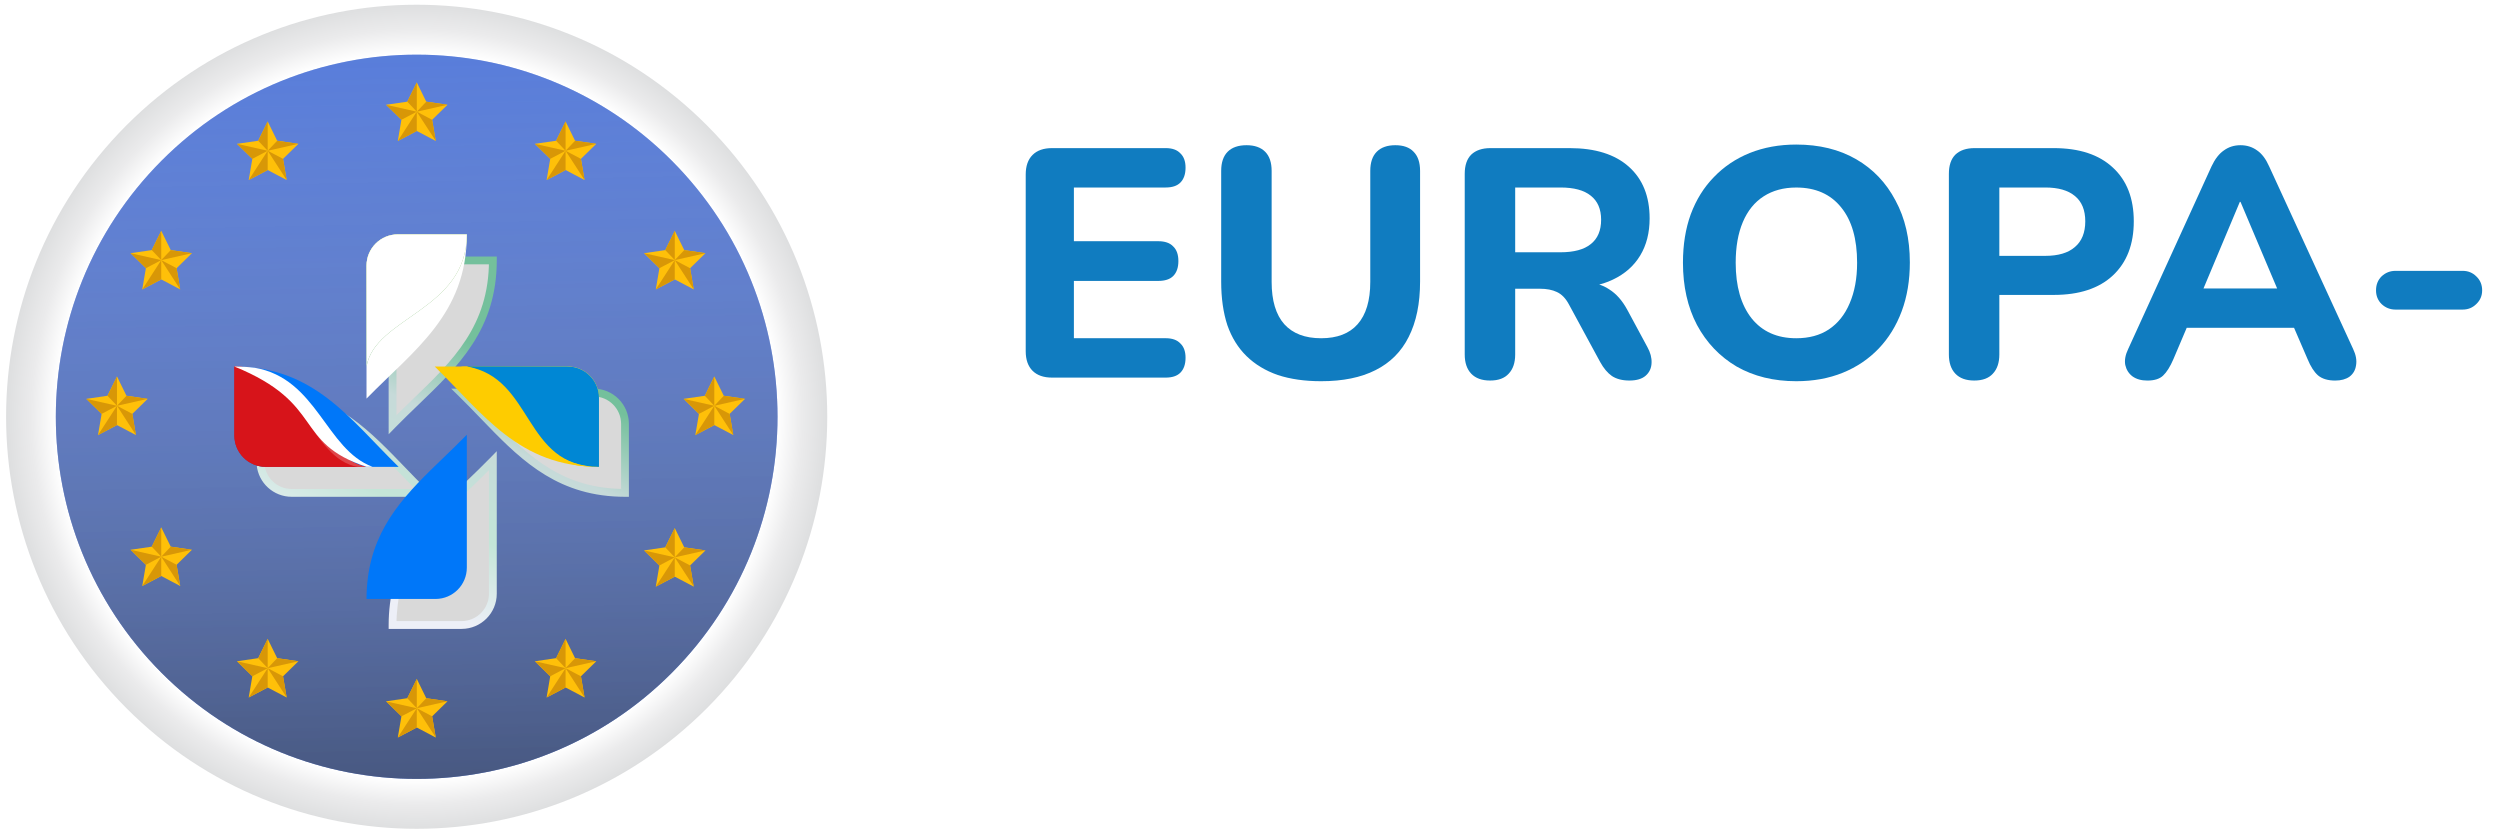 <svg width="192" height="64" viewBox="0 0 192 64" fill="none" xmlns="http://www.w3.org/2000/svg">
<g clip-path="url(#clip0_288_9630)">
<path d="M183.979 23.776C183.562 23.776 183.204 23.634 182.904 23.351C182.62 23.067 182.479 22.717 182.479 22.301C182.479 21.867 182.62 21.509 182.904 21.226C183.204 20.942 183.562 20.801 183.979 20.801H189.129C189.545 20.801 189.895 20.942 190.179 21.226C190.479 21.509 190.629 21.867 190.629 22.301C190.629 22.717 190.479 23.067 190.179 23.351C189.895 23.634 189.545 23.776 189.129 23.776H183.979Z" fill="#107CC0"/>
<path d="M164.92 29.227C164.453 29.227 164.07 29.119 163.77 28.902C163.486 28.686 163.303 28.394 163.22 28.027C163.153 27.661 163.228 27.252 163.445 26.802L169.845 12.777C170.111 12.211 170.428 11.802 170.795 11.552C171.161 11.286 171.586 11.152 172.07 11.152C172.553 11.152 172.978 11.286 173.345 11.552C173.711 11.802 174.02 12.211 174.27 12.777L180.72 26.802C180.936 27.252 181.011 27.669 180.945 28.052C180.895 28.419 180.728 28.711 180.445 28.927C180.161 29.127 179.795 29.227 179.345 29.227C178.778 29.227 178.336 29.094 178.02 28.827C177.72 28.561 177.453 28.144 177.22 27.577L175.72 24.102L177.27 25.177H166.845L168.395 24.102L166.92 27.577C166.67 28.161 166.403 28.586 166.12 28.852C165.853 29.102 165.453 29.227 164.92 29.227ZM172.02 15.502L168.82 23.127L168.145 22.152H175.97L175.295 23.127L172.07 15.502H172.02Z" fill="#107CC0"/>
<path d="M151.624 29.225C150.99 29.225 150.507 29.05 150.174 28.7C149.84 28.35 149.674 27.858 149.674 27.225V13.35C149.674 12.7 149.84 12.208 150.174 11.875C150.524 11.542 151.015 11.375 151.649 11.375H157.724C159.69 11.375 161.207 11.875 162.274 12.875C163.34 13.858 163.874 15.233 163.874 17C163.874 18.767 163.34 20.15 162.274 21.15C161.207 22.15 159.69 22.65 157.724 22.65H153.549V27.225C153.549 27.858 153.382 28.35 153.049 28.7C152.732 29.05 152.257 29.225 151.624 29.225ZM153.549 19.65H157.074C158.074 19.65 158.832 19.425 159.349 18.975C159.882 18.525 160.149 17.867 160.149 17C160.149 16.133 159.882 15.483 159.349 15.05C158.832 14.617 158.074 14.4 157.074 14.4H153.549V19.65Z" fill="#107CC0"/>
<path d="M137.951 29.277C136.218 29.277 134.693 28.902 133.376 28.152C132.076 27.385 131.059 26.318 130.326 24.952C129.609 23.585 129.251 21.993 129.251 20.177C129.251 18.793 129.451 17.552 129.851 16.452C130.268 15.335 130.859 14.385 131.626 13.602C132.393 12.802 133.309 12.185 134.376 11.752C135.459 11.318 136.651 11.102 137.951 11.102C139.718 11.102 141.251 11.477 142.551 12.227C143.851 12.977 144.859 14.035 145.576 15.402C146.309 16.752 146.676 18.335 146.676 20.152C146.676 21.535 146.468 22.785 146.051 23.902C145.634 25.018 145.043 25.977 144.276 26.777C143.509 27.577 142.593 28.193 141.526 28.627C140.459 29.06 139.268 29.277 137.951 29.277ZM137.951 25.977C138.934 25.977 139.768 25.752 140.451 25.302C141.151 24.835 141.684 24.168 142.051 23.302C142.434 22.418 142.626 21.377 142.626 20.177C142.626 18.343 142.218 16.927 141.401 15.927C140.584 14.91 139.434 14.402 137.951 14.402C136.984 14.402 136.151 14.627 135.451 15.077C134.751 15.527 134.218 16.185 133.851 17.052C133.484 17.918 133.301 18.96 133.301 20.177C133.301 21.993 133.709 23.418 134.526 24.452C135.343 25.468 136.484 25.977 137.951 25.977Z" fill="#107CC0"/>
<path d="M114.441 29.225C113.808 29.225 113.325 29.05 112.991 28.7C112.658 28.35 112.491 27.858 112.491 27.225V13.35C112.491 12.7 112.658 12.208 112.991 11.875C113.341 11.542 113.833 11.375 114.466 11.375H120.541C122.508 11.375 124.025 11.85 125.091 12.8C126.158 13.75 126.691 15.075 126.691 16.775C126.691 17.875 126.45 18.825 125.966 19.625C125.483 20.425 124.783 21.042 123.866 21.475C122.966 21.908 121.858 22.125 120.541 22.125L120.741 21.7H121.766C122.466 21.7 123.075 21.875 123.591 22.225C124.125 22.558 124.583 23.075 124.966 23.775L126.516 26.65C126.75 27.067 126.858 27.475 126.841 27.875C126.825 28.275 126.675 28.6 126.391 28.85C126.108 29.1 125.691 29.225 125.141 29.225C124.591 29.225 124.141 29.108 123.791 28.875C123.458 28.642 123.158 28.283 122.891 27.8L120.491 23.375C120.241 22.908 119.933 22.592 119.566 22.425C119.216 22.258 118.783 22.175 118.266 22.175H116.366V27.225C116.366 27.858 116.2 28.35 115.866 28.7C115.55 29.05 115.075 29.225 114.441 29.225ZM116.366 19.375H119.841C120.875 19.375 121.65 19.167 122.166 18.75C122.7 18.333 122.966 17.708 122.966 16.875C122.966 16.058 122.7 15.442 122.166 15.025C121.65 14.608 120.875 14.4 119.841 14.4H116.366V19.375Z" fill="#107CC0"/>
<path d="M101.462 29.277C100.212 29.277 99.104 29.119 98.137 28.802C97.187 28.469 96.387 27.986 95.737 27.352C95.087 26.719 94.595 25.927 94.262 24.977C93.945 24.011 93.787 22.894 93.787 21.627V13.127C93.787 12.477 93.954 11.986 94.287 11.652C94.62 11.319 95.104 11.152 95.737 11.152C96.354 11.152 96.829 11.319 97.162 11.652C97.495 11.986 97.662 12.477 97.662 13.127V21.652C97.662 23.086 97.987 24.169 98.637 24.902C99.287 25.619 100.229 25.977 101.462 25.977C102.695 25.977 103.629 25.619 104.262 24.902C104.912 24.169 105.237 23.086 105.237 21.652V13.127C105.237 12.477 105.404 11.986 105.737 11.652C106.07 11.319 106.545 11.152 107.162 11.152C107.779 11.152 108.245 11.319 108.562 11.652C108.895 11.986 109.062 12.477 109.062 13.127V21.627C109.062 23.311 108.77 24.727 108.187 25.877C107.62 27.011 106.77 27.861 105.637 28.427C104.52 28.994 103.129 29.277 101.462 29.277Z" fill="#107CC0"/>
<path d="M80.8 29C80.15 29 79.65 28.825 79.3 28.475C78.95 28.125 78.775 27.625 78.775 26.975V13.4C78.775 12.75 78.95 12.25 79.3 11.9C79.65 11.55 80.15 11.375 80.8 11.375H89.525C90.025 11.375 90.4 11.508 90.65 11.775C90.917 12.025 91.05 12.392 91.05 12.875C91.05 13.375 90.917 13.758 90.65 14.025C90.4 14.275 90.025 14.4 89.525 14.4H82.475V18.525H88.95C89.467 18.525 89.85 18.658 90.1 18.925C90.367 19.175 90.5 19.55 90.5 20.05C90.5 20.55 90.367 20.933 90.1 21.2C89.85 21.45 89.467 21.575 88.95 21.575H82.475V25.975H89.525C90.025 25.975 90.4 26.108 90.65 26.375C90.917 26.625 91.05 26.992 91.05 27.475C91.05 27.975 90.917 28.358 90.65 28.625C90.4 28.875 90.025 29 89.525 29H80.8Z" fill="#107CC0"/>
<path d="M143.285 53.175C142.845 53.175 142.508 53.057 142.273 52.822C142.038 52.573 141.921 52.221 141.921 51.767V38.699C141.921 38.244 142.038 37.899 142.273 37.664C142.508 37.43 142.845 37.312 143.285 37.312C143.725 37.312 144.062 37.43 144.297 37.664C144.546 37.899 144.671 38.244 144.671 38.699V46.816H144.715L148.345 42.989C148.638 42.695 148.895 42.468 149.115 42.306C149.335 42.145 149.636 42.065 150.017 42.065C150.398 42.065 150.684 42.167 150.875 42.373C151.08 42.563 151.183 42.798 151.183 43.077C151.183 43.355 151.051 43.634 150.787 43.913L146.959 47.961V46.816L151.161 51.349C151.425 51.627 151.542 51.913 151.513 52.206C151.498 52.485 151.381 52.72 151.161 52.91C150.941 53.087 150.662 53.175 150.325 53.175C149.914 53.175 149.584 53.094 149.335 52.932C149.1 52.771 148.836 52.529 148.543 52.206L144.715 48.203H144.671V51.767C144.671 52.705 144.209 53.175 143.285 53.175Z" fill="white"/>
<path d="M135.079 53.218C133.861 53.218 132.813 52.99 131.933 52.535C131.053 52.081 130.371 51.435 129.887 50.599C129.417 49.764 129.183 48.773 129.183 47.63C129.183 46.515 129.41 45.539 129.865 44.703C130.334 43.867 130.972 43.215 131.779 42.745C132.6 42.261 133.531 42.02 134.573 42.02C135.335 42.02 136.017 42.144 136.619 42.394C137.235 42.643 137.755 43.002 138.181 43.471C138.621 43.941 138.951 44.513 139.171 45.188C139.405 45.847 139.523 46.596 139.523 47.431C139.523 47.696 139.427 47.901 139.237 48.047C139.061 48.179 138.804 48.245 138.467 48.245H131.405V46.661H137.587L137.235 46.992C137.235 46.317 137.132 45.752 136.927 45.297C136.736 44.843 136.45 44.498 136.069 44.264C135.702 44.014 135.24 43.889 134.683 43.889C134.067 43.889 133.539 44.036 133.099 44.33C132.673 44.608 132.343 45.011 132.109 45.539C131.889 46.053 131.779 46.669 131.779 47.388V47.541C131.779 48.744 132.057 49.646 132.615 50.248C133.187 50.834 134.023 51.127 135.123 51.127C135.504 51.127 135.929 51.084 136.399 50.995C136.883 50.893 137.337 50.724 137.763 50.489C138.071 50.313 138.342 50.24 138.577 50.27C138.811 50.284 138.995 50.365 139.127 50.511C139.273 50.658 139.361 50.842 139.391 51.062C139.42 51.267 139.376 51.48 139.259 51.7C139.156 51.919 138.973 52.11 138.709 52.272C138.195 52.594 137.601 52.836 136.927 52.998C136.267 53.144 135.651 53.218 135.079 53.218Z" fill="white"/>
<path d="M126.149 53.218C125.195 53.218 124.396 53.056 123.751 52.734C123.12 52.411 122.651 51.942 122.343 51.326C122.035 50.695 121.881 49.918 121.881 48.994V44.308H120.737C120.385 44.308 120.113 44.22 119.923 44.044C119.732 43.853 119.637 43.596 119.637 43.274C119.637 42.936 119.732 42.68 119.923 42.504C120.113 42.328 120.385 42.24 120.737 42.24H121.881V40.238C121.881 39.783 121.998 39.438 122.233 39.204C122.482 38.969 122.827 38.852 123.267 38.852C123.707 38.852 124.044 38.969 124.279 39.204C124.513 39.438 124.631 39.783 124.631 40.238V42.24H126.963C127.315 42.24 127.586 42.328 127.777 42.504C127.967 42.68 128.063 42.936 128.063 43.274C128.063 43.596 127.967 43.853 127.777 44.044C127.586 44.22 127.315 44.308 126.963 44.308H124.631V48.84C124.631 49.544 124.785 50.072 125.093 50.424C125.401 50.776 125.899 50.952 126.589 50.952C126.838 50.952 127.058 50.93 127.249 50.886C127.439 50.842 127.608 50.812 127.755 50.798C127.931 50.783 128.077 50.842 128.195 50.974C128.312 51.091 128.371 51.34 128.371 51.722C128.371 52.015 128.319 52.279 128.217 52.514C128.129 52.734 127.96 52.888 127.711 52.976C127.52 53.034 127.271 53.086 126.963 53.13C126.655 53.188 126.383 53.218 126.149 53.218Z" fill="white"/>
<path d="M113.338 53.218C112.223 53.218 111.255 52.99 110.434 52.535C109.613 52.081 108.975 51.435 108.52 50.599C108.065 49.749 107.838 48.752 107.838 47.608C107.838 46.742 107.963 45.972 108.212 45.297C108.476 44.608 108.85 44.022 109.334 43.538C109.818 43.039 110.397 42.665 111.072 42.416C111.747 42.151 112.502 42.02 113.338 42.02C114.453 42.02 115.421 42.247 116.242 42.702C117.063 43.156 117.701 43.801 118.156 44.638C118.611 45.474 118.838 46.464 118.838 47.608C118.838 48.473 118.706 49.25 118.442 49.94C118.193 50.629 117.826 51.223 117.342 51.721C116.858 52.206 116.279 52.58 115.604 52.843C114.929 53.093 114.174 53.218 113.338 53.218ZM113.338 51.127C113.881 51.127 114.357 50.995 114.768 50.731C115.179 50.468 115.494 50.079 115.714 49.566C115.949 49.038 116.066 48.385 116.066 47.608C116.066 46.434 115.817 45.562 115.318 44.989C114.819 44.403 114.159 44.109 113.338 44.109C112.795 44.109 112.319 44.242 111.908 44.505C111.497 44.755 111.175 45.144 110.94 45.672C110.72 46.185 110.61 46.83 110.61 47.608C110.61 48.766 110.859 49.646 111.358 50.248C111.857 50.834 112.517 51.127 113.338 51.127Z" fill="white"/>
<path d="M96.385 57.133C95.945 57.133 95.607 57.016 95.373 56.782C95.138 56.547 95.02 56.202 95.02 55.748V43.45C95.02 42.995 95.138 42.65 95.373 42.416C95.607 42.181 95.937 42.063 96.362 42.063C96.802 42.063 97.14 42.181 97.374 42.416C97.609 42.65 97.727 42.995 97.727 43.45V45.166L97.484 44.505C97.704 43.758 98.152 43.156 98.826 42.702C99.516 42.247 100.315 42.02 101.225 42.02C102.163 42.02 102.985 42.247 103.689 42.702C104.407 43.156 104.965 43.801 105.361 44.638C105.757 45.459 105.955 46.449 105.955 47.608C105.955 48.752 105.757 49.749 105.361 50.599C104.965 51.435 104.415 52.081 103.711 52.535C103.007 52.99 102.178 53.218 101.225 53.218C100.33 53.218 99.545 52.998 98.871 52.557C98.196 52.103 97.741 51.516 97.507 50.797H97.77V55.748C97.77 56.202 97.646 56.547 97.397 56.782C97.162 57.016 96.825 57.133 96.385 57.133ZM100.455 51.127C100.997 51.127 101.474 50.995 101.885 50.731C102.295 50.468 102.611 50.079 102.831 49.566C103.065 49.038 103.183 48.385 103.183 47.608C103.183 46.434 102.933 45.562 102.435 44.989C101.936 44.403 101.276 44.109 100.455 44.109C99.912 44.109 99.435 44.242 99.025 44.505C98.614 44.755 98.291 45.144 98.056 45.672C97.837 46.185 97.727 46.83 97.727 47.608C97.727 48.766 97.976 49.646 98.475 50.248C98.973 50.834 99.633 51.127 100.455 51.127Z" fill="white"/>
<path d="M78.848 53.175C78.496 53.175 78.21 53.094 77.99 52.932C77.784 52.771 77.66 52.559 77.616 52.294C77.572 52.016 77.623 51.708 77.77 51.37L83.578 38.501C83.769 38.075 83.996 37.775 84.26 37.599C84.538 37.408 84.854 37.312 85.206 37.312C85.543 37.312 85.844 37.408 86.108 37.599C86.386 37.775 86.621 38.075 86.812 38.501L92.642 51.37C92.803 51.708 92.862 52.016 92.818 52.294C92.774 52.573 92.649 52.793 92.444 52.955C92.239 53.101 91.967 53.175 91.63 53.175C91.219 53.175 90.897 53.079 90.662 52.889C90.442 52.683 90.244 52.375 90.068 51.965L88.638 48.642L89.826 49.413H80.542L81.73 48.642L80.322 51.965C80.131 52.39 79.933 52.698 79.728 52.889C79.522 53.079 79.229 53.175 78.848 53.175ZM85.162 40.547L82.082 47.873L81.51 47.169H88.858L88.308 47.873L85.206 40.547H85.162Z" fill="white"/>
<path d="M54.297 54.383C66.612 42.026 66.612 21.99 54.297 9.632C41.983 -2.726 22.018 -2.726 9.703 9.632C-2.611 21.99 -2.611 42.026 9.703 54.383C22.018 66.741 41.983 66.741 54.297 54.383Z" fill="url(#paint0_radial_288_9630)"/>
<path d="M51.597 51.673C62.419 40.812 62.419 23.203 51.597 12.343C40.774 1.482 23.227 1.482 12.405 12.343C1.582 23.203 1.582 40.812 12.405 51.673C23.227 62.534 40.774 62.534 51.597 51.673Z" fill="#2A59D1"/>
<path style="mix-blend-mode:multiply" opacity="0.67" d="M51.597 51.673C62.419 40.812 62.419 23.203 51.597 12.343C40.774 1.482 23.227 1.482 12.405 12.343C1.582 23.203 1.582 40.812 12.405 51.673C23.227 62.534 40.774 62.534 51.597 51.673Z" fill="url(#paint1_linear_288_9630)"/>
<path d="M32.009 6.328L32.737 7.809L34.367 8.047L33.188 9.2L33.466 10.828L32.009 10.058L30.551 10.828L30.829 9.2L29.65 8.047L31.28 7.809L32.009 6.328Z" fill="#FFC009"/>
<path d="M32.009 6.328V8.578L31.28 7.809L32.009 6.328Z" fill="#D89707"/>
<path d="M29.65 8.047L32.009 8.578L30.829 9.2L29.65 8.047Z" fill="#D89707"/>
<path d="M30.551 10.828L32.008 8.578V10.059L30.551 10.828Z" fill="#D89707"/>
<path d="M32.009 8.578L33.466 10.828L33.188 9.2L32.009 8.578Z" fill="#D89707"/>
<path d="M32.738 7.809L32.009 8.578L34.367 8.046L32.738 7.809Z" fill="#D89707"/>
<path d="M43.436 9.328L44.165 10.809L45.795 11.047L44.616 12.2L44.894 13.828L43.436 13.058L41.979 13.828L42.257 12.2L41.078 11.047L42.708 10.809L43.436 9.328Z" fill="#FFC009"/>
<path d="M43.437 9.328V11.578L42.708 10.809L43.437 9.328Z" fill="#D89707"/>
<path d="M41.078 11.047L43.436 11.578L42.257 12.2L41.078 11.047Z" fill="#D89707"/>
<path d="M41.978 13.828L43.436 11.578V13.059L41.978 13.828Z" fill="#D89707"/>
<path d="M43.437 11.578L44.894 13.828L44.616 12.2L43.437 11.578Z" fill="#D89707"/>
<path d="M44.165 10.809L43.437 11.578L45.795 11.046L44.165 10.809Z" fill="#D89707"/>
<path d="M51.821 17.727L52.55 19.207L54.179 19.445L53 20.599L53.279 22.228L51.821 21.459L50.364 22.228L50.642 20.599L49.463 19.445L51.092 19.207L51.821 17.727Z" fill="#FFC009"/>
<path d="M51.822 17.727V19.976L51.093 19.207L51.822 17.727Z" fill="#D89707"/>
<path d="M49.463 19.445L51.821 19.977L50.642 20.599L49.463 19.445Z" fill="#D89707"/>
<path d="M50.363 22.228L51.821 19.977V21.459L50.363 22.228Z" fill="#D89707"/>
<path d="M51.821 19.977L53.279 22.228L53 20.599L51.821 19.977Z" fill="#D89707"/>
<path d="M52.55 19.207L51.821 19.976L54.18 19.445L52.55 19.207Z" fill="#D89707"/>
<path d="M54.858 28.914L55.587 30.395L57.217 30.633L56.037 31.786L56.316 33.413L54.858 32.646L53.401 33.413L53.679 31.786L52.5 30.633L54.13 30.395L54.858 28.914Z" fill="#FFC009"/>
<path d="M54.859 28.914V31.164L54.13 30.395L54.859 28.914Z" fill="#D89707"/>
<path d="M52.5 30.633L54.858 31.164L53.679 31.786L52.5 30.633Z" fill="#D89707"/>
<path d="M53.4 33.414L54.858 31.164V32.647L53.4 33.414Z" fill="#D89707"/>
<path d="M54.858 31.164L56.316 33.414L56.038 31.786L54.858 31.164Z" fill="#D89707"/>
<path d="M55.587 30.395L54.858 31.164L57.217 30.632L55.587 30.395Z" fill="#D89707"/>
<path d="M51.821 40.555L52.55 42.035L54.179 42.273L53 43.427L53.279 45.054L51.821 44.287L50.364 45.054L50.642 43.427L49.463 42.273L51.092 42.035L51.821 40.555Z" fill="#FFC009"/>
<path d="M51.822 40.555V42.804L51.093 42.035L51.822 40.555Z" fill="#D89707"/>
<path d="M49.463 42.273L51.821 42.805L50.642 43.427L49.463 42.273Z" fill="#D89707"/>
<path d="M50.363 45.054L51.821 42.805V44.287L50.363 45.054Z" fill="#D89707"/>
<path d="M51.821 42.805L53.279 45.054L53 43.427L51.821 42.805Z" fill="#D89707"/>
<path d="M52.55 42.035L51.821 42.804L54.18 42.273L52.55 42.035Z" fill="#D89707"/>
<path d="M43.436 49.066L44.165 50.547L45.795 50.785L44.616 51.938L44.894 53.568L43.436 52.799L41.979 53.568L42.257 51.938L41.078 50.785L42.708 50.547L43.436 49.066Z" fill="#FFC009"/>
<path d="M43.437 49.066V51.316L42.708 50.547L43.437 49.066Z" fill="#D89707"/>
<path d="M41.078 50.785L43.436 51.316L42.257 51.939L41.078 50.785Z" fill="#D89707"/>
<path d="M41.978 53.568L43.436 51.316V52.799L41.978 53.568Z" fill="#D89707"/>
<path d="M43.437 51.316L44.894 53.568L44.616 51.939L43.437 51.316Z" fill="#D89707"/>
<path d="M44.165 50.547L43.437 51.316L45.795 50.785L44.165 50.547Z" fill="#D89707"/>
<path d="M32.009 52.141L32.737 53.623L34.367 53.861L33.188 55.013L33.466 56.642L32.009 55.873L30.551 56.642L30.829 55.013L29.65 53.861L31.28 53.623L32.009 52.141Z" fill="#FFC009"/>
<path d="M32.009 52.141V54.392L31.28 53.623L32.009 52.141Z" fill="#D89707"/>
<path d="M29.65 53.863L32.009 54.395L30.829 55.015L29.65 53.863Z" fill="#D89707"/>
<path d="M30.551 56.64L32.008 54.391V55.871L30.551 56.64Z" fill="#D89707"/>
<path d="M32.009 54.391L33.466 56.64L33.188 55.011L32.009 54.391Z" fill="#D89707"/>
<path d="M32.738 53.621L32.009 54.39L34.367 53.859L32.738 53.621Z" fill="#D89707"/>
<path d="M20.558 49.066L21.287 50.547L22.917 50.785L21.738 51.938L22.016 53.568L20.558 52.799L19.101 53.568L19.379 51.938L18.2 50.785L19.83 50.547L20.558 49.066Z" fill="#FFC009"/>
<path d="M20.559 49.066V51.316L19.83 50.547L20.559 49.066Z" fill="#D89707"/>
<path d="M18.2 50.785L20.558 51.316L19.379 51.939L18.2 50.785Z" fill="#D89707"/>
<path d="M19.101 53.568L20.558 51.316V52.799L19.101 53.568Z" fill="#D89707"/>
<path d="M20.559 51.316L22.016 53.568L21.738 51.939L20.559 51.316Z" fill="#D89707"/>
<path d="M21.287 50.547L20.559 51.316L22.917 50.785L21.287 50.547Z" fill="#D89707"/>
<path d="M12.384 40.504L13.113 41.984L14.74 42.222L13.563 43.376L13.839 45.005L12.384 44.236L10.926 45.005L11.204 43.376L10.025 42.222L11.655 41.984L12.384 40.504Z" fill="#FFC009"/>
<path d="M12.384 40.504V42.754L11.655 41.984L12.384 40.504Z" fill="#D89707"/>
<path d="M10.025 42.223L12.384 42.754L11.204 43.376L10.025 42.223Z" fill="#D89707"/>
<path d="M10.926 45.005L12.383 42.754V44.236L10.926 45.005Z" fill="#D89707"/>
<path d="M12.384 42.754L13.839 45.005L13.563 43.376L12.384 42.754Z" fill="#D89707"/>
<path d="M13.113 41.984L12.384 42.753L14.74 42.222L13.113 41.984Z" fill="#D89707"/>
<path d="M8.984 28.914L9.713 30.395L11.341 30.633L10.163 31.786L10.44 33.413L8.984 32.646L7.527 33.413L7.805 31.786L6.626 30.633L8.255 30.395L8.984 28.914Z" fill="#FFC009"/>
<path d="M8.985 28.914V31.164L8.256 30.395L8.985 28.914Z" fill="#D89707"/>
<path d="M6.626 30.633L8.984 31.164L7.805 31.786L6.626 30.633Z" fill="#D89707"/>
<path d="M7.526 33.414L8.984 31.164V32.647L7.526 33.414Z" fill="#D89707"/>
<path d="M8.984 31.164L10.44 33.414L10.164 31.786L8.984 31.164Z" fill="#D89707"/>
<path d="M9.713 30.395L8.984 31.164L11.341 30.632L9.713 30.395Z" fill="#D89707"/>
<path d="M12.384 17.727L13.113 19.207L14.74 19.445L13.563 20.599L13.839 22.228L12.384 21.459L10.926 22.228L11.204 20.599L10.025 19.445L11.655 19.207L12.384 17.727Z" fill="#FFC009"/>
<path d="M12.384 17.727V19.976L11.655 19.207L12.384 17.727Z" fill="#D89707"/>
<path d="M10.025 19.445L12.384 19.977L11.204 20.599L10.025 19.445Z" fill="#D89707"/>
<path d="M10.926 22.228L12.383 19.977V21.459L10.926 22.228Z" fill="#D89707"/>
<path d="M12.384 19.977L13.839 22.228L13.563 20.599L12.384 19.977Z" fill="#D89707"/>
<path d="M13.113 19.207L12.384 19.976L14.74 19.445L13.113 19.207Z" fill="#D89707"/>
<path d="M20.558 9.328L21.287 10.809L22.917 11.047L21.738 12.2L22.016 13.828L20.558 13.058L19.101 13.828L19.379 12.2L18.2 11.047L19.83 10.809L20.558 9.328Z" fill="#FFC009"/>
<path d="M20.559 9.328V11.578L19.83 10.809L20.559 9.328Z" fill="#D89707"/>
<path d="M18.2 11.047L20.558 11.578L19.379 12.2L18.2 11.047Z" fill="#D89707"/>
<path d="M19.101 13.828L20.558 11.578V13.059L19.101 13.828Z" fill="#D89707"/>
<path d="M20.559 11.578L22.016 13.828L21.738 12.2L20.559 11.578Z" fill="#D89707"/>
<path d="M21.287 10.809L20.559 11.578L22.917 11.046L21.287 10.809Z" fill="#D89707"/>
<g filter="url(#filter0_d_288_9630)">
<mask id="path-89-outside-1_288_9630" maskUnits="userSpaceOnUse" x="17" y="17" width="30" height="30" fill="black">
<rect fill="white" x="17" y="17" width="30" height="30"/>
<path fill-rule="evenodd" clip-rule="evenodd" d="M33.386 28.148L35.849 28.148L35.852 28.148L36.53 28.148L36.533 28.148L43.596 28.148C44.924 28.148 46 29.227 46 30.556L46 30.557L46 35.852L46 35.853C45.698 35.853 45.403 35.843 45.116 35.823C40.517 35.516 37.912 32.81 35.126 29.917L35.126 29.917C34.559 29.329 33.986 28.733 33.386 28.148ZM28.148 28.15L28.148 30.613C28.733 30.014 29.328 29.441 29.916 28.875L29.916 28.875C32.99 25.915 35.852 23.158 35.852 18L30.555 18C30.397 18 30.243 18.015 30.094 18.044C28.986 18.259 28.148 19.234 28.148 20.404L28.148 27.469L28.147 27.471L28.147 28.152L28.148 28.15ZM28.15 35.853L30.613 35.853C30.015 35.27 29.442 34.675 28.876 34.088C26.239 31.349 23.764 28.779 19.607 28.251L19.566 28.244C19.07 28.183 18.547 28.148 18.001 28.148C18.116 28.148 18.228 28.151 18.339 28.157L18.335 28.156C18.225 28.151 18.113 28.148 17.999 28.148L17.999 33.445C17.999 33.526 18.003 33.605 18.011 33.684C18.129 34.902 19.155 35.853 20.404 35.853L27.466 35.853L27.469 35.853L28.148 35.853L28.15 35.853ZM35.852 33.387L35.852 35.848L35.852 35.852L35.852 36.529L35.852 36.532L35.852 43.596C35.852 44.924 34.775 46 33.447 46L28.15 46L28.15 46L28.148 46L28.148 45.999L28.148 45.97C28.149 45.899 28.15 45.83 28.152 45.761L28.152 45.758C28.15 45.837 28.148 45.917 28.148 45.999C28.148 45.453 28.183 44.93 28.244 44.434L28.244 44.431C28.762 40.252 31.339 37.769 34.086 35.124L34.086 35.123C34.673 34.558 35.267 33.985 35.852 33.387Z"/>
</mask>
<path fill-rule="evenodd" clip-rule="evenodd" d="M33.386 28.148L35.849 28.148L35.852 28.148L36.53 28.148L36.533 28.148L43.596 28.148C44.924 28.148 46 29.227 46 30.556L46 30.557L46 35.852L46 35.853C45.698 35.853 45.403 35.843 45.116 35.823C40.517 35.516 37.912 32.81 35.126 29.917L35.126 29.917C34.559 29.329 33.986 28.733 33.386 28.148ZM28.148 28.15L28.148 30.613C28.733 30.014 29.328 29.441 29.916 28.875L29.916 28.875C32.99 25.915 35.852 23.158 35.852 18L30.555 18C30.397 18 30.243 18.015 30.094 18.044C28.986 18.259 28.148 19.234 28.148 20.404L28.148 27.469L28.147 27.471L28.147 28.152L28.148 28.15ZM28.15 35.853L30.613 35.853C30.015 35.27 29.442 34.675 28.876 34.088C26.239 31.349 23.764 28.779 19.607 28.251L19.566 28.244C19.07 28.183 18.547 28.148 18.001 28.148C18.116 28.148 18.228 28.151 18.339 28.157L18.335 28.156C18.225 28.151 18.113 28.148 17.999 28.148L17.999 33.445C17.999 33.526 18.003 33.605 18.011 33.684C18.129 34.902 19.155 35.853 20.404 35.853L27.466 35.853L27.469 35.853L28.148 35.853L28.15 35.853ZM35.852 33.387L35.852 35.848L35.852 35.852L35.852 36.529L35.852 36.532L35.852 43.596C35.852 44.924 34.775 46 33.447 46L28.15 46L28.15 46L28.148 46L28.148 45.999L28.148 45.97C28.149 45.899 28.15 45.83 28.152 45.761L28.152 45.758C28.15 45.837 28.148 45.917 28.148 45.999C28.148 45.453 28.183 44.93 28.244 44.434L28.244 44.431C28.762 40.252 31.339 37.769 34.086 35.124L34.086 35.123C34.673 34.558 35.267 33.985 35.852 33.387Z" fill="#D9D9D9"/>
<path d="M35.849 28.148L35.849 28.448L35.849 28.148ZM33.386 28.148L33.386 27.848L32.65 27.848L33.177 28.363L33.386 28.148ZM35.852 28.148L35.852 28.448L35.852 28.148ZM36.53 28.148L36.53 27.848L36.53 28.148ZM36.533 28.148L36.533 28.448L36.533 28.148ZM46 30.556L46.3 30.556L46 30.556ZM46 30.557L45.7 30.557L46 30.557ZM46 35.853L46 36.154L46.3 36.154L46.3 35.853L46 35.853ZM45.116 35.823L45.136 35.524L45.136 35.524L45.116 35.823ZM35.126 29.917L34.904 30.12L34.909 30.125L35.126 29.917ZM35.126 29.917L35.347 29.714L35.342 29.709L35.126 29.917ZM28.148 30.613L27.848 30.613L27.848 31.351L28.362 30.823L28.148 30.613ZM28.148 28.15L28.448 28.15L27.852 28.101L28.148 28.15ZM29.916 28.875L29.713 28.653L29.708 28.658L29.916 28.875ZM29.916 28.875L30.119 29.096L30.124 29.091L29.916 28.875ZM35.852 18L36.152 18L36.152 17.7L35.852 17.7L35.852 18ZM30.094 18.044L30.151 18.339L30.094 18.044ZM28.148 27.469L28.444 27.519L28.448 27.494L28.448 27.469L28.148 27.469ZM28.147 27.471L27.852 27.421L27.847 27.446L27.847 27.471L28.147 27.471ZM28.147 28.152L27.847 28.152L28.443 28.202L28.147 28.152ZM30.613 35.853L30.613 36.154L31.35 36.154L30.823 35.639L30.613 35.853ZM28.876 34.088L29.093 33.88L29.093 33.88L28.876 34.088ZM19.607 28.251L19.554 28.547L19.562 28.548L19.569 28.549L19.607 28.251ZM19.566 28.244L19.618 27.948L19.61 27.947L19.602 27.946L19.566 28.244ZM18.339 28.157L18.331 28.456L18.353 27.857L18.339 28.157ZM18.335 28.156L18.32 28.456L18.327 28.456L18.335 28.156ZM17.999 28.148L17.999 27.848L17.699 27.848L17.699 28.148L17.999 28.148ZM18.011 33.684L18.31 33.655L18.31 33.654L18.011 33.684ZM35.852 33.387L36.152 33.387L36.152 32.65L35.637 33.177L35.852 33.387ZM35.852 36.532L35.552 36.532L35.852 36.532ZM35.852 43.596L36.152 43.596L35.852 43.596ZM28.15 46L27.85 46L27.85 46.3L28.15 46.3L28.15 46ZM28.15 46L28.45 46L28.45 45.7L28.15 45.7L28.15 46ZM28.148 46L27.848 46L27.848 46.3L28.148 46.3L28.148 46ZM28.148 45.97L27.849 45.968L27.849 45.969L28.148 45.97ZM28.152 45.761L28.452 45.771L28.452 45.766L28.152 45.761ZM28.152 45.758L28.452 45.764L27.853 45.748L28.152 45.758ZM28.244 44.434L27.948 44.383L27.947 44.391L27.946 44.398L28.244 44.434ZM28.244 44.431L28.54 44.482L28.541 44.475L28.542 44.468L28.244 44.431ZM34.086 35.124L33.879 34.906L33.877 34.907L34.086 35.124ZM34.086 35.123L34.292 35.341L34.294 35.34L34.086 35.123ZM35.849 27.848L33.386 27.848L33.386 28.448L35.849 28.448L35.849 27.848ZM35.852 27.848L35.849 27.848L35.849 28.448L35.852 28.448L35.852 27.848ZM36.53 27.848L35.852 27.848L35.852 28.448L36.53 28.448L36.53 27.848ZM36.533 27.848L36.53 27.848L36.53 28.448L36.533 28.448L36.533 27.848ZM43.596 27.848L36.533 27.848L36.533 28.448L43.596 28.448L43.596 27.848ZM46.3 30.556C46.3 29.062 45.09 27.848 43.596 27.848L43.596 28.448C44.758 28.448 45.7 29.393 45.7 30.556L46.3 30.556ZM46.3 30.557L46.3 30.556L45.7 30.556L45.7 30.557L46.3 30.557ZM46.3 35.852L46.3 30.557L45.7 30.557L45.7 35.852L46.3 35.852ZM46.3 35.853L46.3 35.852L45.7 35.852L45.7 35.853L46.3 35.853ZM45.095 36.123C45.389 36.143 45.691 36.154 46 36.154L46 35.553C45.705 35.553 45.417 35.543 45.136 35.524L45.095 36.123ZM34.909 30.125C37.688 33.011 40.368 35.806 45.096 36.123L45.136 35.524C40.667 35.225 38.135 32.609 35.342 29.709L34.909 30.125ZM34.904 30.119L34.904 30.119L35.347 29.714L35.347 29.714L34.904 30.119ZM33.177 28.363C33.772 28.944 34.343 29.537 34.909 30.125L35.342 29.709C34.776 29.121 34.199 28.522 33.596 27.934L33.177 28.363ZM28.448 30.613L28.448 28.15L27.848 28.15L27.848 30.613L28.448 30.613ZM29.708 28.658C29.121 29.224 28.522 29.801 27.933 30.404L28.362 30.823C28.944 30.228 29.536 29.657 30.124 29.091L29.708 28.658ZM29.713 28.653L29.713 28.653L30.119 29.096L30.119 29.096L29.713 28.653ZM35.552 18C35.552 23.018 32.787 25.693 29.708 28.658L30.124 29.091C33.193 26.136 36.152 23.299 36.152 18L35.552 18ZM30.555 18.3L35.852 18.3L35.852 17.7L30.555 17.7L30.555 18.3ZM30.151 18.339C30.282 18.313 30.417 18.3 30.555 18.3L30.555 17.7C30.378 17.7 30.205 17.717 30.037 17.75L30.151 18.339ZM28.448 20.404C28.448 19.381 29.181 18.527 30.151 18.339L30.037 17.75C28.791 17.991 27.848 19.087 27.848 20.404L28.448 20.404ZM28.448 27.469L28.448 20.404L27.848 20.404L27.848 27.469L28.448 27.469ZM28.443 27.52L28.444 27.519L27.852 27.419L27.852 27.421L28.443 27.52ZM28.447 28.152L28.447 27.471L27.847 27.471L27.847 28.152L28.447 28.152ZM27.852 28.101L27.852 28.102L28.443 28.202L28.444 28.2L27.852 28.101ZM30.613 35.553L28.15 35.553L28.15 36.154L30.613 36.154L30.613 35.553ZM28.66 34.296C29.225 34.882 29.801 35.48 30.404 36.068L30.823 35.639C30.228 35.059 29.658 34.467 29.093 33.88L28.66 34.296ZM19.569 28.549C23.607 29.062 26.014 31.549 28.66 34.296L29.093 33.88C26.463 31.15 23.92 28.497 19.645 27.953L19.569 28.549ZM19.513 28.539L19.554 28.547L19.659 27.956L19.618 27.948L19.513 28.539ZM18.001 28.448C18.535 28.448 19.045 28.482 19.529 28.542L19.602 27.946C19.095 27.884 18.56 27.848 18.001 27.848L18.001 28.448ZM18.353 27.857C18.238 27.851 18.121 27.848 18.001 27.848L18.001 28.448C18.111 28.448 18.219 28.451 18.324 28.456L18.353 27.857ZM18.327 28.456L18.331 28.456L18.346 27.857L18.342 27.857L18.327 28.456ZM17.999 28.448C18.108 28.448 18.215 28.451 18.32 28.456L18.349 27.857C18.234 27.851 18.118 27.848 17.999 27.848L17.999 28.448ZM18.299 33.445L18.299 28.148L17.699 28.148L17.699 33.445L18.299 33.445ZM18.31 33.654C18.303 33.586 18.299 33.516 18.299 33.445L17.699 33.445C17.699 33.535 17.704 33.625 17.712 33.713L18.31 33.654ZM20.404 35.553C19.311 35.553 18.413 34.721 18.31 33.655L17.712 33.713C17.845 35.083 18.999 36.154 20.404 36.154L20.404 35.553ZM27.466 35.553L20.404 35.553L20.404 36.154L27.466 36.154L27.466 35.553ZM27.469 35.553L27.466 35.553L27.466 36.154L27.469 36.154L27.469 35.553ZM28.148 35.553L27.469 35.553L27.469 36.154L28.148 36.154L28.148 35.553ZM28.15 35.553L28.148 35.553L28.148 36.154L28.15 36.154L28.15 35.553ZM36.152 35.848L36.152 33.387L35.552 33.387L35.552 35.848L36.152 35.848ZM36.152 35.852L36.152 35.848L35.552 35.848L35.552 35.852L36.152 35.852ZM36.152 36.529L36.152 35.852L35.552 35.852L35.552 36.529L36.152 36.529ZM36.152 36.532L36.152 36.529L35.552 36.529L35.552 36.532L36.152 36.532ZM36.152 43.596L36.152 36.532L35.552 36.532L35.552 43.596L36.152 43.596ZM33.447 46.3C34.941 46.3 36.152 45.09 36.152 43.596L35.552 43.596C35.552 44.758 34.61 45.7 33.447 45.7L33.447 46.3ZM28.15 46.3L33.447 46.3L33.447 45.7L28.15 45.7L28.15 46.3ZM27.85 46L27.85 46L28.45 46L28.45 46L27.85 46ZM28.148 46.3L28.15 46.3L28.15 45.7L28.148 45.7L28.148 46.3ZM27.848 45.999L27.848 46L28.448 46L28.448 45.999L27.848 45.999ZM27.849 45.969L27.848 45.998L28.448 45.999L28.448 45.97L27.849 45.969ZM27.853 45.751C27.85 45.822 27.849 45.895 27.849 45.968L28.448 45.971C28.449 45.904 28.45 45.837 28.452 45.771L27.853 45.751ZM27.852 45.753L27.852 45.755L28.452 45.766L28.452 45.764L27.852 45.753ZM28.448 45.999C28.448 45.921 28.45 45.844 28.452 45.769L27.853 45.748C27.85 45.831 27.848 45.914 27.848 45.999L28.448 45.999ZM27.946 44.398C27.884 44.905 27.848 45.44 27.848 45.999L28.448 45.999C28.448 45.465 28.482 44.955 28.542 44.471L27.946 44.398ZM27.949 44.38L27.948 44.383L28.539 44.486L28.54 44.482L27.949 44.38ZM33.877 34.907C31.14 37.545 28.479 40.095 27.947 44.394L28.542 44.468C29.045 40.408 31.538 37.994 34.294 35.34L33.877 34.907ZM33.879 34.906L33.879 34.906L34.292 35.341L34.292 35.341L33.879 34.906ZM35.637 33.177C35.057 33.772 34.465 34.342 33.878 34.907L34.294 35.34C34.88 34.775 35.478 34.199 36.066 33.596L35.637 33.177Z" fill="url(#paint2_linear_288_9630)" mask="url(#path-89-outside-1_288_9630)"/>
</g>
<g clip-path="url(#clip1_288_9630)">
<path d="M35.852 28.148L33.386 28.148C37.119 31.791 39.855 35.852 46 35.852L46 30.556C46 29.227 44.924 28.148 43.596 28.148L35.852 28.148Z" fill="#FECC00"/>
<path d="M46 35.853C40.173 35.853 39.643 28.786 35.852 28.152L43.596 28.152C44.924 28.15 46 29.229 46 30.557L46 35.853Z" fill="url(#paint3_linear_288_9630)"/>
<path d="M46 35.853C40.173 35.853 39.643 28.786 35.852 28.152L43.596 28.152C44.924 28.15 46 29.229 46 30.557L46 35.853Z" fill="#0087D4"/>
<path d="M44.436 35.758C44.932 35.819 45.454 35.853 46 35.853C40.173 35.853 41 29 35.852 28.152L35.396 28.152C39.5 29 39.632 34.926 44.436 35.758Z" fill="#FECC00" style="mix-blend-mode:overlay"/>
<path d="M28.148 28.148L28.148 30.613C31.79 26.881 35.852 24.145 35.852 18L30.555 18C29.227 18 28.148 19.076 28.148 20.404L28.148 28.148Z" fill="white"/>
<path d="M35.852 18C35.852 23.827 28.784 24.357 28.15 28.148L28.15 20.404C28.148 19.076 29.227 18 30.555 18L35.852 18Z" fill="url(#paint4_linear_288_9630)"/>
<path d="M35.852 18C35.852 23.827 28.784 24.357 28.15 28.148L28.15 20.404C28.148 19.076 29.227 18 30.555 18L35.852 18Z" fill="white"/>
<path d="M28.148 35.853L30.613 35.853C26.881 32.211 24.145 28.152 18 28.152L18 33.449C18 34.777 19.076 35.853 20.404 35.853L28.148 35.853Z" fill="#0077F9"/>
<path d="M17.999 28.148C23.826 28.148 24.357 35.216 28.148 35.85L20.404 35.85C19.076 35.85 17.999 34.773 17.999 33.445L17.999 28.148Z" fill="#D7141A"/>
<path d="M17.999 28.148C23.826 28.148 24.357 35.216 28.148 35.85L20.404 35.85C19.076 35.85 17.999 34.773 17.999 33.445L17.999 28.148Z" fill="#D7141A"/>
<path style="mix-blend-mode:multiply" opacity="0.21" d="M27.466 35.853L28.15 35.853C24.359 35.217 23.829 28.152 18.002 28.152L18.002 28.189C23.193 28.72 23.829 35.244 27.469 35.853L27.466 35.853Z" fill="white"/>
<path d="M19.566 28.244C19.07 28.183 18.547 28.148 18.001 28.148C25 31 22.5 34 28.149 35.85L28.605 35.85C25 34.5 24.369 29.076 19.566 28.244Z" fill="white" style="mix-blend-mode:overlay"/>
<path fill-rule="evenodd" clip-rule="evenodd" d="M35.852 35.848L35.852 33.387C35.267 33.985 34.673 34.558 34.086 35.124L34.086 35.124L34.086 35.124L34.086 35.124C31.339 37.769 28.762 40.252 28.244 44.431L28.244 44.434C28.183 44.93 28.148 45.453 28.148 45.999L28.148 46L28.15 46L28.15 46L33.447 46C34.775 46 35.852 44.924 35.852 43.596L35.852 36.532L35.852 36.529L35.852 35.852L35.852 35.848ZM28.148 45.999C28.148 45.917 28.15 45.837 28.152 45.758L28.152 45.761C28.15 45.83 28.149 45.899 28.148 45.97L28.148 45.999Z" fill="#0077F9"/>
</g>
</g>
<defs>
<filter id="filter0_d_288_9630" x="17.699" y="17.699" width="32.601" height="32.602" filterUnits="userSpaceOnUse" color-interpolation-filters="sRGB">
<feFlood flood-opacity="0" result="BackgroundImageFix"/>
<feColorMatrix in="SourceAlpha" type="matrix" values="0 0 0 0 0 0 0 0 0 0 0 0 0 0 0 0 0 0 127 0" result="hardAlpha"/>
<feOffset dx="2" dy="2"/>
<feGaussianBlur stdDeviation="1"/>
<feComposite in2="hardAlpha" operator="out"/>
<feColorMatrix type="matrix" values="0 0 0 0 0 0 0 0 0 0 0 0 0 0 0 0 0 0 0.2 0"/>
<feBlend mode="normal" in2="BackgroundImageFix" result="effect1_dropShadow_288_9630"/>
<feBlend mode="normal" in="SourceGraphic" in2="effect1_dropShadow_288_9630" result="shape"/>
</filter>
<radialGradient id="paint0_radial_288_9630" cx="0" cy="0" r="1" gradientUnits="userSpaceOnUse" gradientTransform="translate(32 32.008) scale(31.533 31.644)">
<stop stop-color="#DEDFE0"/>
<stop offset="0.27" stop-color="#EEEEEF"/>
<stop offset="0.58" stop-color="#FAFAFB"/>
<stop offset="0.88" stop-color="white"/>
<stop offset="0.94" stop-color="#EBEBEC"/>
<stop offset="1" stop-color="#DEDFE0"/>
</radialGradient>
<linearGradient id="paint1_linear_288_9630" x1="31.408" y1="2.735" x2="32.683" y2="65.281" gradientUnits="userSpaceOnUse">
<stop stop-color="white" stop-opacity="0.32"/>
<stop offset="1" stop-color="#494741"/>
</linearGradient>
<linearGradient id="paint2_linear_288_9630" x1="30.748" y1="22.821" x2="22.543" y2="40.576" gradientUnits="userSpaceOnUse">
<stop stop-color="#74C09C"/>
<stop offset="0.31" stop-color="#C6DAD9"/>
<stop offset="0.68" stop-color="#C4E5D8"/>
<stop offset="1" stop-color="#EDEFF7"/>
</linearGradient>
<linearGradient id="paint3_linear_288_9630" x1="38.248" y1="33.401" x2="46.403" y2="29.139" gradientUnits="userSpaceOnUse">
<stop stop-color="#57A463"/>
<stop offset="0.83" stop-color="#BCD770"/>
</linearGradient>
<linearGradient id="paint4_linear_288_9630" x1="33.399" y1="25.752" x2="29.137" y2="17.597" gradientUnits="userSpaceOnUse">
<stop stop-color="#57A463"/>
<stop offset="0.83" stop-color="#BCD770"/>
</linearGradient>
<clipPath id="clip0_288_9630">
<rect width="192" height="64" fill="white"/>
</clipPath>
<clipPath id="clip1_288_9630">
<rect width="28" height="28" fill="white" transform="translate(46 18) rotate(90)"/>
</clipPath>
</defs>
</svg>
